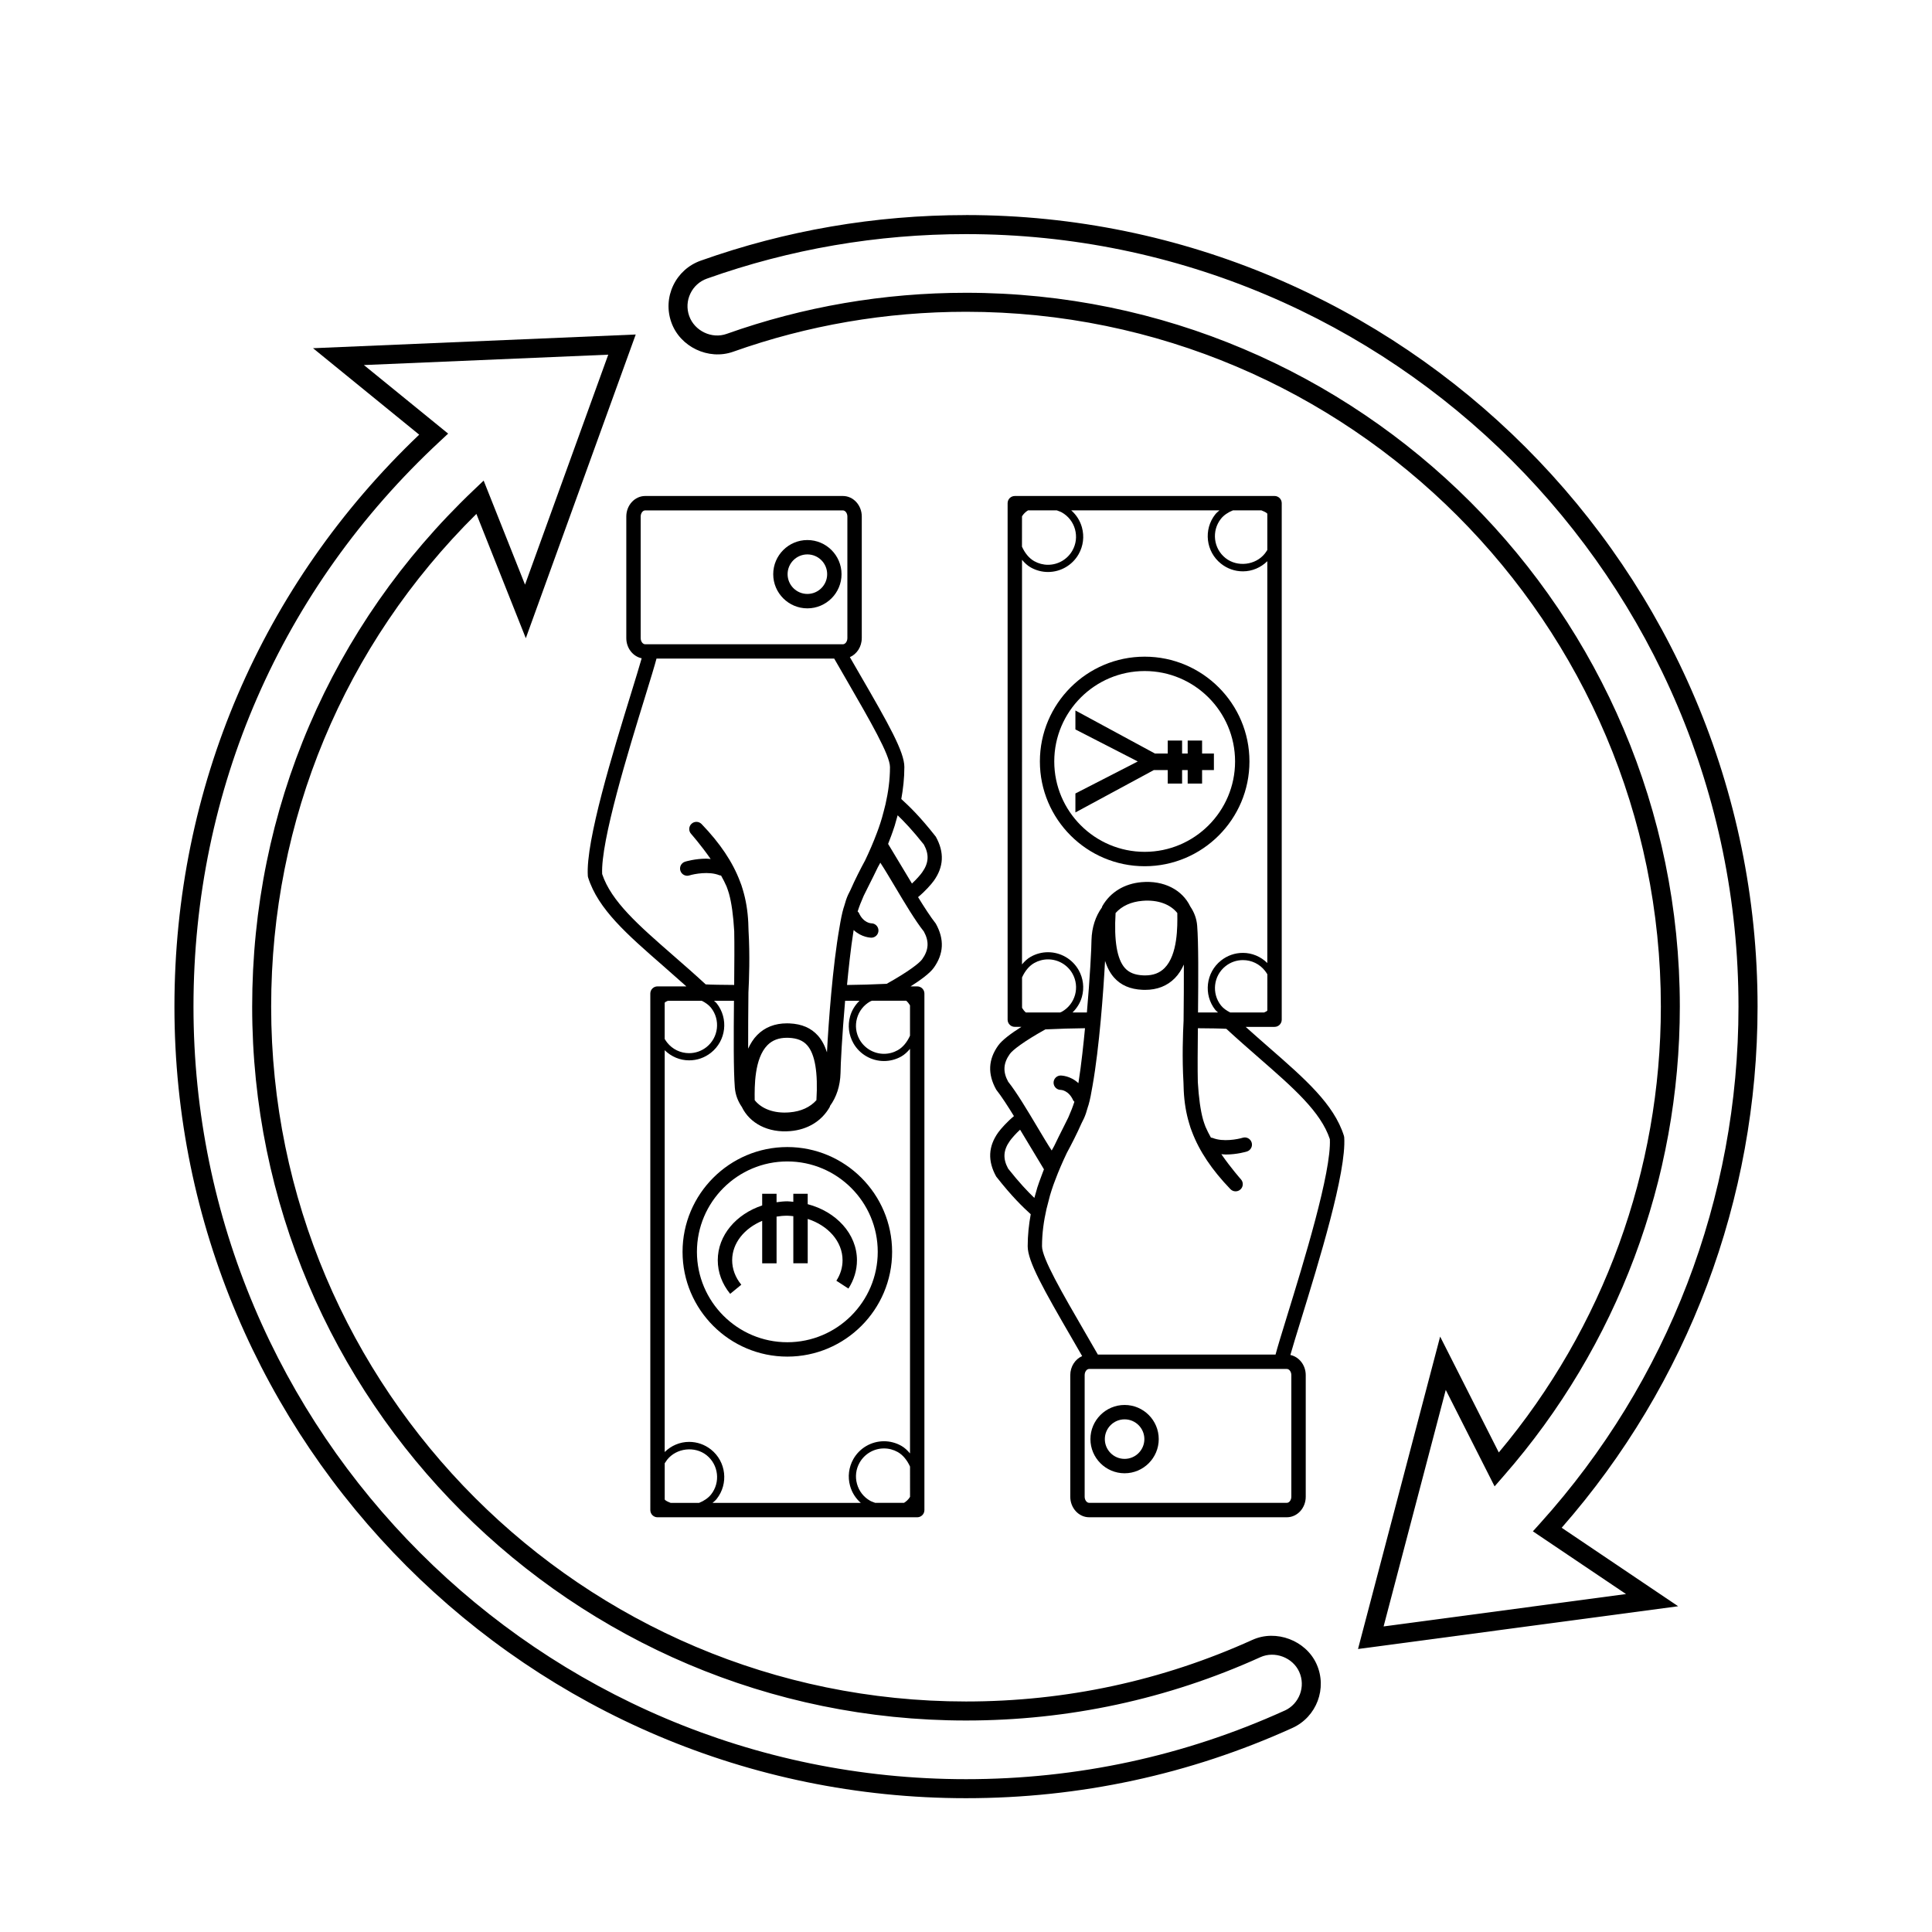 <?xml version="1.0" encoding="UTF-8"?>
<!-- The Best Svg Icon site in the world: iconSvg.co, Visit us! https://iconsvg.co -->
<svg fill="#000000" width="800px" height="800px" version="1.1" viewBox="144 144 512 512" xmlns="http://www.w3.org/2000/svg">
 <g>
  <path d="m372.38 313.11v-32.23c0-2.996-2.246-5.438-5.008-5.438h-52.387c-2.762 0-5.008 2.438-5.008 5.438v32.23c0 2.648 1.758 4.856 4.074 5.34-0.59 2.086-1.598 5.375-2.727 9.039-4.836 15.695-12.156 39.406-11.543 48.637 0.016 0.152 0.035 0.301 0.09 0.449 2.644 8.363 10.277 15.023 19.941 23.453 1.949 1.703 3.996 3.508 6.082 5.375h-7.648c-1.059 0-1.906 0.852-1.906 1.906l0.004 136.88c0 1.055 0.848 1.906 1.906 1.906h68.82c1.055 0 1.91-0.852 1.91-1.906v-136.88c0-1.055-0.855-1.906-1.91-1.906h-1.75c2.672-1.691 5.109-3.481 6.156-4.949 2.613-3.668 2.848-7.512 0.523-11.688-1.438-1.832-3.074-4.375-4.699-7.019 1.828-1.508 3.477-3.359 4.176-4.336 2.613-3.668 2.848-7.512 0.523-11.688-4.312-5.488-7.098-8.098-9.145-9.977 0.492-2.719 0.812-5.543 0.812-8.484 0-4-4.098-11.25-11.941-24.781l-2.5-4.332c1.844-0.797 3.152-2.754 3.152-5.039zm-58.59 0v-32.23c0-0.883 0.551-1.621 1.195-1.621h52.383c0.645 0 1.195 0.742 1.195 1.621v32.23c0 0.883-0.551 1.629-1.195 1.629h-52.379c-0.648 0-1.199-0.742-1.199-1.629zm6.359 96.629c0.055-0.051 0.098-0.117 0.156-0.168 0.191-0.152 0.48-0.223 0.699-0.359h8.969c0.984 0.492 1.855 1.102 2.457 1.859 2.539 3.211 1.996 7.883-1.203 10.422-1.336 1.047-2.918 1.605-4.609 1.605-2.281 0-4.41-1.027-5.824-2.816-0.23-0.297-0.441-0.621-0.645-0.941zm9.113 132.54h-7.535c-0.504-0.215-1.023-0.406-1.414-0.719-0.066-0.051-0.105-0.109-0.156-0.168v-9.609c0.203-0.316 0.414-0.641 0.645-0.941 2.469-3.109 7.305-3.68 10.434-1.211 3.199 2.539 3.742 7.215 1.203 10.422-0.75 0.941-1.871 1.703-3.176 2.227zm55.902-1.582c-0.438 0.715-0.996 1.203-1.594 1.578h-7.629c-0.441-0.188-0.91-0.312-1.328-0.543-1.727-0.973-2.969-2.562-3.496-4.473-0.535-1.91-0.293-3.91 0.684-5.637 1.32-2.328 3.789-3.773 6.469-3.773 1.273 0 2.527 0.332 3.648 0.961 1.402 0.789 2.508 2.211 3.25 3.848l0.004 8.039zm0-11.523c-0.68-0.805-1.438-1.527-2.309-2.019-1.406-0.789-2.988-1.211-4.586-1.211-3.367 0-6.473 1.812-8.125 4.734-1.219 2.172-1.535 4.684-0.867 7.09 0.492 1.777 1.484 3.324 2.836 4.508h-39.281c0.387-0.332 0.789-0.656 1.09-1.039 3.195-4.031 2.519-9.91-1.512-13.105-1.668-1.316-3.672-2.016-5.789-2.016-2.465 0-4.742 0.996-6.469 2.684v-106.48c1.727 1.688 4.004 2.684 6.469 2.684 2.121 0 4.121-0.699 5.789-2.016 4.031-3.188 4.707-9.07 1.512-13.098-0.191-0.25-0.48-0.449-0.711-0.676h5.297c-0.082 9.25-0.133 18.445 0.23 23.016 0.156 1.926 0.832 3.637 1.855 5.125 2.109 4.367 6.988 6.918 12.871 6.402 4.586-0.398 8.281-2.656 10.41-6.359 0.059-0.105 0.059-0.227 0.105-0.336 1.676-2.312 2.672-5.231 2.769-8.672 0-2.082 0.434-10.23 1.215-19.172h3.809c-1.164 1.137-2.047 2.539-2.492 4.144-0.672 2.402-0.352 4.918 0.867 7.09 1.652 2.922 4.762 4.734 8.125 4.734 1.598 0 3.18-0.418 4.586-1.211 0.871-0.492 1.629-1.215 2.309-2.019zm-37.789-108.19c1.305-1.32 3.004-1.961 5.176-1.961l0.523 0.012c2.207 0.105 3.734 0.73 4.836 1.969 2.074 2.332 2.898 7.238 2.449 14.555-1.656 1.855-4.074 2.984-7.141 3.231-4.098 0.344-7.418-0.953-9.215-3.234l-0.004-0.262c-0.035-3.215-0.129-10.766 3.375-14.309zm37.789-2.519c-0.734 1.637-1.844 3.059-3.25 3.848-1.117 0.629-2.371 0.961-3.648 0.961-2.68 0-5.148-1.445-6.469-3.769-0.973-1.727-1.219-3.727-0.684-5.637 0.527-1.91 1.773-3.5 3.496-4.473 0.141-0.082 0.309-0.109 0.449-0.188h9.098c0.379 0.316 0.707 0.734 1.004 1.219v8.039zm3.668-27.602c1.441 2.629 1.305 4.902-0.465 7.375-0.695 0.969-3.566 3.238-9.391 6.484-3.754 0.176-7.211 0.277-10.508 0.309 0.352-3.707 0.973-9.68 1.715-14.289 0.016-0.09 0.031-0.18 0.047-0.273 2.141 1.996 4.519 2.012 4.676 2.031 1.059-0.004 1.906-0.867 1.895-1.918-0.004-1.047-0.863-1.895-1.906-1.895h-0.016c-0.02 0-2.062-0.059-3.266-2.754-0.074-0.168-0.223-0.25-0.332-0.383 0.395-1.266 0.957-2.695 1.613-4.172 0.406-0.836 0.812-1.648 1.281-2.574 0.781-1.543 1.621-3.223 2.465-4.984 0.23-0.418 0.449-0.832 0.656-1.195 1.145 1.75 2.504 4.031 3.91 6.394 2.508 4.211 5.348 8.992 7.625 11.844zm-7.727-28.047c0.07-0.23 0.156-0.559 0.246-0.875 0.188-0.621 0.371-1.246 0.535-1.879 1.758 1.688 3.984 4.016 6.949 7.758 1.441 2.629 1.305 4.902-0.465 7.375-0.492 0.695-1.535 1.883-2.695 2.953l-6.316-10.5c0.105-0.273 0.23-0.613 0.363-0.961 0.309-0.785 0.605-1.57 0.883-2.383 0.191-0.574 0.383-1.105 0.5-1.488zm-1.25-15.555c0 3.441-0.473 6.731-1.188 9.879-0.25 1.008-0.613 2.453-0.934 3.578-0.277 0.934-0.562 1.859-0.887 2.754-0.133 0.383-0.277 0.766-0.422 1.152-0.973 2.621-2.055 5.078-3.148 7.371-1.199 2.207-2.672 5.082-3.898 7.879-0.203 0.406-0.449 0.867-0.625 1.254-0.371 0.785-0.727 1.875-1.059 3.09-0.051 0.156-0.105 0.316-0.156 0.469-0.379 1.273-0.742 3.098-1.078 5.168-1.785 10.086-2.875 24.914-3.305 33.023-0.578-1.789-1.367-3.266-2.387-4.418-1.809-2.031-4.266-3.094-7.512-3.246l-0.707-0.016c-3.203 0-5.859 1.043-7.883 3.094-1.023 1.031-1.785 2.289-2.398 3.613-0.016-4.609 0.031-9.898 0.074-14.879 0.18-3.336 0.414-9.898 0.031-16.359-0.016-0.836-0.047-1.578-0.074-2.207-0.156-3.129-0.629-5.977-1.441-8.672-0.242-0.84-0.492-1.605-0.762-2.223-1.934-5.125-5.262-10.086-10.168-15.18-0.715-0.746-1.91-0.781-2.664-0.074-0.766 0.707-0.816 1.891-0.125 2.664 0.039 0.047 2.602 2.934 5.195 6.672-0.383-0.023-0.785-0.09-1.16-0.09-2.969 0-5.453 0.746-5.606 0.797-1.004 0.309-1.578 1.375-1.266 2.379 0.312 1.008 1.371 1.582 2.383 1.266 1.281-0.395 5.195-1.164 7.941-0.055 0.145 0.059 0.309 0.066 0.465 0.09 0.539 0.961 1.043 1.934 1.457 2.887 0.242 0.645 0.465 1.289 0.641 1.891 0.68 2.434 1.145 5.805 1.387 9.949 0.074 3.508 0.035 8.688-0.012 14.262-3.102-0.016-6.211-0.066-7.547-0.152-2.996-2.766-5.926-5.32-8.695-7.734-9.117-7.957-16.34-14.258-18.742-21.508-0.418-8.727 6.969-32.676 11.395-47.035 1.512-4.902 2.5-8.141 3.008-10.062h47.09l3.371 5.844c6.109 10.59 11.41 19.727 11.41 22.887z"/>
  <path d="m357.96 305.22c4.996 0 9.055-4.062 9.055-9.047 0-4.988-4.055-9.055-9.055-9.055-4.984 0-9.047 4.062-9.047 9.055 0 4.988 4.066 9.047 9.047 9.047zm0-14.297c2.898 0 5.246 2.348 5.246 5.238s-2.348 5.238-5.246 5.238c-2.887 0-5.238-2.348-5.238-5.238 0-2.887 2.352-5.238 5.238-5.238z"/>
  <path d="m352.65 447.98c-15.312 0-27.766 12.453-27.766 27.766 0 15.316 12.453 27.77 27.766 27.77s27.77-12.453 27.77-27.77c-0.008-15.305-12.461-27.766-27.77-27.766zm0 51.727c-13.203 0-23.957-10.746-23.957-23.957s10.75-23.957 23.957-23.957c13.211 0 23.961 10.746 23.961 23.957s-10.754 23.957-23.961 23.957z"/>
  <path d="m358.05 463.12v-2.762h-3.812v2.137c-0.523-0.039-1.043-0.137-1.578-0.137-0.984 0-1.93 0.117-2.863 0.246v-2.246h-3.812v3.098c-6.867 2.273-11.77 7.898-11.77 14.508 0 3.211 1.145 6.293 3.289 8.918l2.949-2.418c-1.582-1.93-2.422-4.176-2.422-6.492 0-4.555 3.254-8.469 7.957-10.434v11.25h3.812v-12.375c0.922-0.152 1.879-0.238 2.863-0.238 0.535 0 1.055 0.086 1.578 0.125v12.484h3.812v-11.754c5.402 1.738 9.234 5.977 9.234 10.941 0 1.918-0.551 3.75-1.641 5.438l3.195 2.074c1.48-2.281 2.262-4.875 2.262-7.508-0.008-7.016-5.535-12.891-13.055-14.855z"/>
  <path d="m500.14 444.96c-2.648-8.363-10.281-15.023-19.945-23.453-1.949-1.703-4-3.508-6.082-5.375h7.652c1.055 0 1.906-0.852 1.906-1.906v-136.88c0-1.055-0.852-1.906-1.906-1.906l-68.832 0.004c-1.055 0-1.906 0.852-1.906 1.906v136.87c0 1.055 0.852 1.906 1.906 1.906h1.75c-2.676 1.691-5.109 3.481-6.152 4.949-2.621 3.668-2.852 7.512-0.527 11.688 1.441 1.832 3.074 4.375 4.699 7.019-1.824 1.508-3.465 3.359-4.172 4.336-2.613 3.668-2.848 7.512-0.523 11.688 4.312 5.488 7.094 8.098 9.145 9.977-0.492 2.719-0.805 5.543-0.805 8.484 0 4 4.09 11.25 11.934 24.781l2.5 4.332c-1.84 0.805-3.148 2.762-3.148 5.043v32.23c0 2.996 2.246 5.438 5.008 5.438h52.383c2.762 0 5.008-2.438 5.008-5.438v-32.23c0-2.648-1.762-4.856-4.074-5.34 0.586-2.086 1.598-5.375 2.731-9.039 4.836-15.695 12.152-39.406 11.539-48.637-0.012-0.156-0.043-0.309-0.086-0.453zm-20.285-33.168c-0.059 0.055-0.098 0.117-0.152 0.168-0.195 0.152-0.488 0.223-0.711 0.359h-8.961c-0.984-0.492-1.859-1.102-2.457-1.859-2.539-3.211-1.996-7.883 1.211-10.422 1.328-1.047 2.918-1.602 4.606-1.602 2.281 0 4.41 1.027 5.824 2.816 0.238 0.297 0.438 0.621 0.645 0.941zm-9.113-132.54h7.535c0.5 0.215 1.023 0.406 1.422 0.719 0.059 0.051 0.098 0.109 0.152 0.168v9.609c-0.207 0.316-0.406 0.641-0.645 0.941-2.465 3.109-7.309 3.68-10.43 1.211-3.211-2.539-3.75-7.215-1.211-10.422 0.754-0.949 1.867-1.703 3.176-2.227zm-55.898 1.574c0.438-0.715 0.992-1.203 1.594-1.578h7.621c0.441 0.188 0.91 0.312 1.328 0.543 1.727 0.973 2.969 2.562 3.5 4.473 0.523 1.91 0.289 3.91-0.691 5.637-1.316 2.328-3.793 3.773-6.469 3.773-1.27 0-2.527-0.332-3.648-0.961-1.402-0.789-2.516-2.211-3.246-3.848l0.008-8.039zm0 11.527c0.676 0.805 1.426 1.527 2.309 2.019 1.395 0.789 2.984 1.211 4.578 1.211 3.359 0 6.473-1.812 8.125-4.734 1.223-2.172 1.531-4.684 0.867-7.09-0.492-1.777-1.484-3.324-2.836-4.508h39.281c-0.383 0.332-0.785 0.656-1.094 1.039-3.195 4.031-2.516 9.91 1.523 13.105 1.664 1.316 3.668 2.016 5.785 2.016 2.465 0 4.734-0.996 6.469-2.684v106.48c-1.734-1.688-4.004-2.684-6.469-2.684-2.121 0-4.121 0.699-5.785 2.016-4.035 3.188-4.715 9.07-1.523 13.098 0.203 0.25 0.48 0.449 0.715 0.676h-5.301c0.086-9.25 0.137-18.445-0.227-23.016-0.152-1.91-0.828-3.606-1.832-5.082-2.102-4.394-6.992-6.957-12.887-6.438-4.59 0.398-8.289 2.656-10.414 6.359-0.059 0.105-0.066 0.227-0.105 0.336-1.672 2.312-2.672 5.231-2.766 8.672 0 2.082-0.434 10.23-1.219 19.172h-3.809c1.164-1.137 2.047-2.539 2.492-4.144 0.664-2.402 0.359-4.918-0.867-7.09-1.652-2.922-4.766-4.734-8.125-4.734-1.598 0-3.184 0.418-4.578 1.211-0.883 0.492-1.633 1.215-2.309 2.019zm37.785 108.18c-1.309 1.32-2.996 1.961-5.176 1.961l-0.527-0.012c-2.195-0.105-3.727-0.73-4.832-1.965-2.074-2.336-2.898-7.238-2.453-14.559 1.664-1.855 4.082-2.984 7.144-3.231 4.098-0.344 7.41 0.953 9.215 3.238v0.258c0.043 3.219 0.133 10.77-3.371 14.309zm-37.785 2.519c0.73-1.637 1.84-3.059 3.246-3.848 1.117-0.629 2.379-0.961 3.648-0.961 2.676 0 5.152 1.445 6.469 3.769 0.973 1.727 1.215 3.727 0.691 5.637-0.535 1.91-1.777 3.5-3.5 4.473-0.141 0.082-0.309 0.109-0.453 0.188h-9.094c-0.371-0.316-0.707-0.734-0.996-1.219l-0.004-8.039zm-3.672 27.605c-1.441-2.629-1.305-4.902 0.465-7.375 0.695-0.969 3.566-3.238 9.395-6.484 3.742-0.176 7.203-0.277 10.504-0.309-0.352 3.707-0.969 9.68-1.707 14.289-0.016 0.09-0.031 0.176-0.047 0.266-2.133-1.988-4.492-2.004-4.684-2.023-1.055 0.004-1.895 0.867-1.891 1.918 0.012 1.047 0.863 1.895 1.91 1.895h0.012c0.023 0 2.062 0.059 3.269 2.754 0.07 0.168 0.215 0.25 0.328 0.383-0.398 1.266-0.961 2.695-1.613 4.172-0.414 0.836-0.805 1.648-1.281 2.574-0.781 1.543-1.621 3.223-2.465 4.984-0.227 0.418-0.453 0.832-0.656 1.195-1.145-1.75-2.504-4.031-3.91-6.394-2.512-4.211-5.356-8.988-7.629-11.844zm7.727 28.051c-0.07 0.23-0.16 0.559-0.246 0.875-0.191 0.621-0.367 1.246-0.539 1.879-1.754-1.688-3.981-4.016-6.941-7.758-1.441-2.629-1.305-4.902 0.465-7.375 0.5-0.695 1.535-1.883 2.695-2.953l6.324 10.5c-0.105 0.273-0.238 0.613-0.367 0.961-0.301 0.785-0.598 1.57-0.883 2.383-0.203 0.566-0.391 1.102-0.508 1.488zm67.316 49.707v32.23c0 0.883-0.551 1.621-1.195 1.621h-52.379c-0.648 0-1.195-0.742-1.195-1.621v-32.23c0-0.883 0.543-1.629 1.195-1.629h52.383c0.641 0 1.191 0.746 1.191 1.629zm-1.176-15.5c-1.512 4.902-2.504 8.141-3.008 10.062h-47.086l-3.375-5.844c-6.133-10.574-11.426-19.715-11.426-22.871 0-3.441 0.473-6.731 1.188-9.879 0.25-1.008 0.621-2.453 0.926-3.578 0.281-0.934 0.57-1.859 0.887-2.754 0.137-0.383 0.289-0.766 0.43-1.152 0.973-2.621 2.055-5.078 3.148-7.371 1.195-2.207 2.672-5.082 3.906-7.879 0.195-0.406 0.438-0.867 0.621-1.254 0.371-0.785 0.727-1.875 1.059-3.09 0.051-0.156 0.105-0.316 0.156-0.469 0.379-1.273 0.734-3.098 1.078-5.168 1.785-10.086 2.875-24.914 3.305-33.023 0.578 1.789 1.367 3.266 2.387 4.418 1.805 2.031 4.262 3.094 7.508 3.246l0.711 0.016c3.211 0 5.856-1.043 7.883-3.094 1.023-1.031 1.785-2.281 2.394-3.613 0.023 4.609-0.023 9.898-0.07 14.871-0.176 3.336-0.414 9.898-0.031 16.359 0.016 0.836 0.039 1.578 0.074 2.207 0.156 3.129 0.629 5.977 1.445 8.672 0.23 0.84 0.492 1.605 0.75 2.223 1.941 5.125 5.266 10.086 10.172 15.18 0.719 0.75 1.914 0.781 2.672 0.074 0.762-0.707 0.812-1.891 0.121-2.664-0.039-0.047-2.602-2.926-5.199-6.672 0.387 0.023 0.785 0.09 1.164 0.09 2.969 0 5.453-0.746 5.606-0.797 1.004-0.309 1.578-1.375 1.266-2.379-0.312-1.008-1.371-1.582-2.383-1.266-1.281 0.395-5.195 1.164-7.934 0.055-0.152-0.059-0.316-0.066-0.473-0.09-0.535-0.961-1.039-1.934-1.445-2.887-0.246-0.645-0.469-1.289-0.645-1.891-0.676-2.438-1.145-5.809-1.387-9.949-0.082-3.512-0.039-8.688 0.016-14.262 3.098 0.016 6.211 0.066 7.535 0.152 3.004 2.766 5.93 5.32 8.695 7.734 9.117 7.957 16.344 14.258 18.746 21.508 0.43 8.715-6.957 32.664-11.387 47.027z"/>
  <path d="m442.03 516.33c-4.992 0-9.055 4.062-9.055 9.047 0 4.988 4.062 9.055 9.055 9.055 4.988 0 9.047-4.062 9.047-9.055s-4.059-9.047-9.047-9.047zm0 14.289c-2.887 0-5.238-2.348-5.238-5.238s2.352-5.238 5.238-5.238c2.891 0 5.238 2.348 5.238 5.238s-2.348 5.238-5.238 5.238z"/>
  <path d="m447.35 373.56c15.312 0 27.766-12.453 27.766-27.766 0-15.316-12.453-27.77-27.766-27.77-15.316 0-27.77 12.453-27.77 27.77 0.004 15.312 12.453 27.766 27.77 27.766zm0-51.727c13.211 0 23.957 10.746 23.957 23.957 0 13.211-10.746 23.957-23.957 23.957-13.211 0-23.961-10.746-23.961-23.957 0-13.211 10.75-23.957 23.961-23.957z"/>
  <path d="m453.46 348.07v3.578h3.809v-3.578h1.48v3.578h3.816v-3.578h3.133v-4.375h-3.133v-3.449h-3.816v3.449h-1.48v-3.449h-3.809v3.449h-3.387l-21.078-11.41v5.023l16.527 8.488-16.527 8.484v5.023l20.793-11.234z"/>
  <path d="m400 201c-24.117 0-47.77 4.066-70.305 12.078-3.234 1.148-5.82 3.488-7.289 6.578-1.465 3.09-1.637 6.57-0.492 9.777 2.293 6.481 9.828 10.098 16.367 7.785 19.773-7.031 40.543-10.594 61.723-10.594 101.53 0 184.14 82.605 184.14 184.14 0 43.316-15.227 85.125-42.949 118.15l-15.543-30.703-21.766 82.793 84.836-11.332-30.863-20.801c33.492-38.188 51.914-87.113 51.914-138.11 0-115.66-94.102-209.77-209.77-209.77zm174.91 365.44-64.242 8.582 16.473-62.68 12.941 25.559 2.453-2.812c30.078-34.375 46.637-78.523 46.637-124.32 0-104.31-84.867-189.18-189.18-189.18-21.754 0-43.098 3.664-63.414 10.887-3.953 1.426-8.535-0.789-9.93-4.727-0.699-1.953-0.59-4.062 0.301-5.934 0.891-1.879 2.457-3.293 4.422-3.988 21.992-7.82 45.074-11.785 68.617-11.785 112.89 0 204.73 91.84 204.73 204.73 0 50.715-18.66 99.324-52.543 136.89l-1.945 2.156z"/>
  <path d="m475.93 578.57c-23.926 10.844-49.469 16.34-75.93 16.34-101.53 0-184.14-82.605-184.14-184.14 0-49.609 19.285-95.828 54.391-130.58l13.094 32.945 29.129-80.488-85.516 3.633 28.133 22.91c-41.844 39.879-64.863 93.602-64.863 151.58 0 115.66 94.102 209.77 209.77 209.77 30.148 0 59.254-6.266 86.516-18.621 6.422-2.922 9.285-10.523 6.375-16.953-2.828-6.238-10.703-9.223-16.961-6.391zm8.508 18.758c-26.602 12.062-55.008 18.172-84.434 18.172-112.89 0-204.73-91.84-204.73-204.73 0-57.531 23.211-110.76 65.363-149.88l2.125-1.977-22.324-18.172 64.754-2.75-22.055 60.945-10.965-27.574-2.699 2.57c-37.816 35.992-58.645 84.59-58.645 136.84 0 104.31 84.867 189.18 189.18 189.18 27.188 0 53.426-5.648 78.012-16.785 3.805-1.723 8.574 0.09 10.281 3.879 1.77 3.898 0.039 8.52-3.856 10.289z"/>
 </g>
</svg>